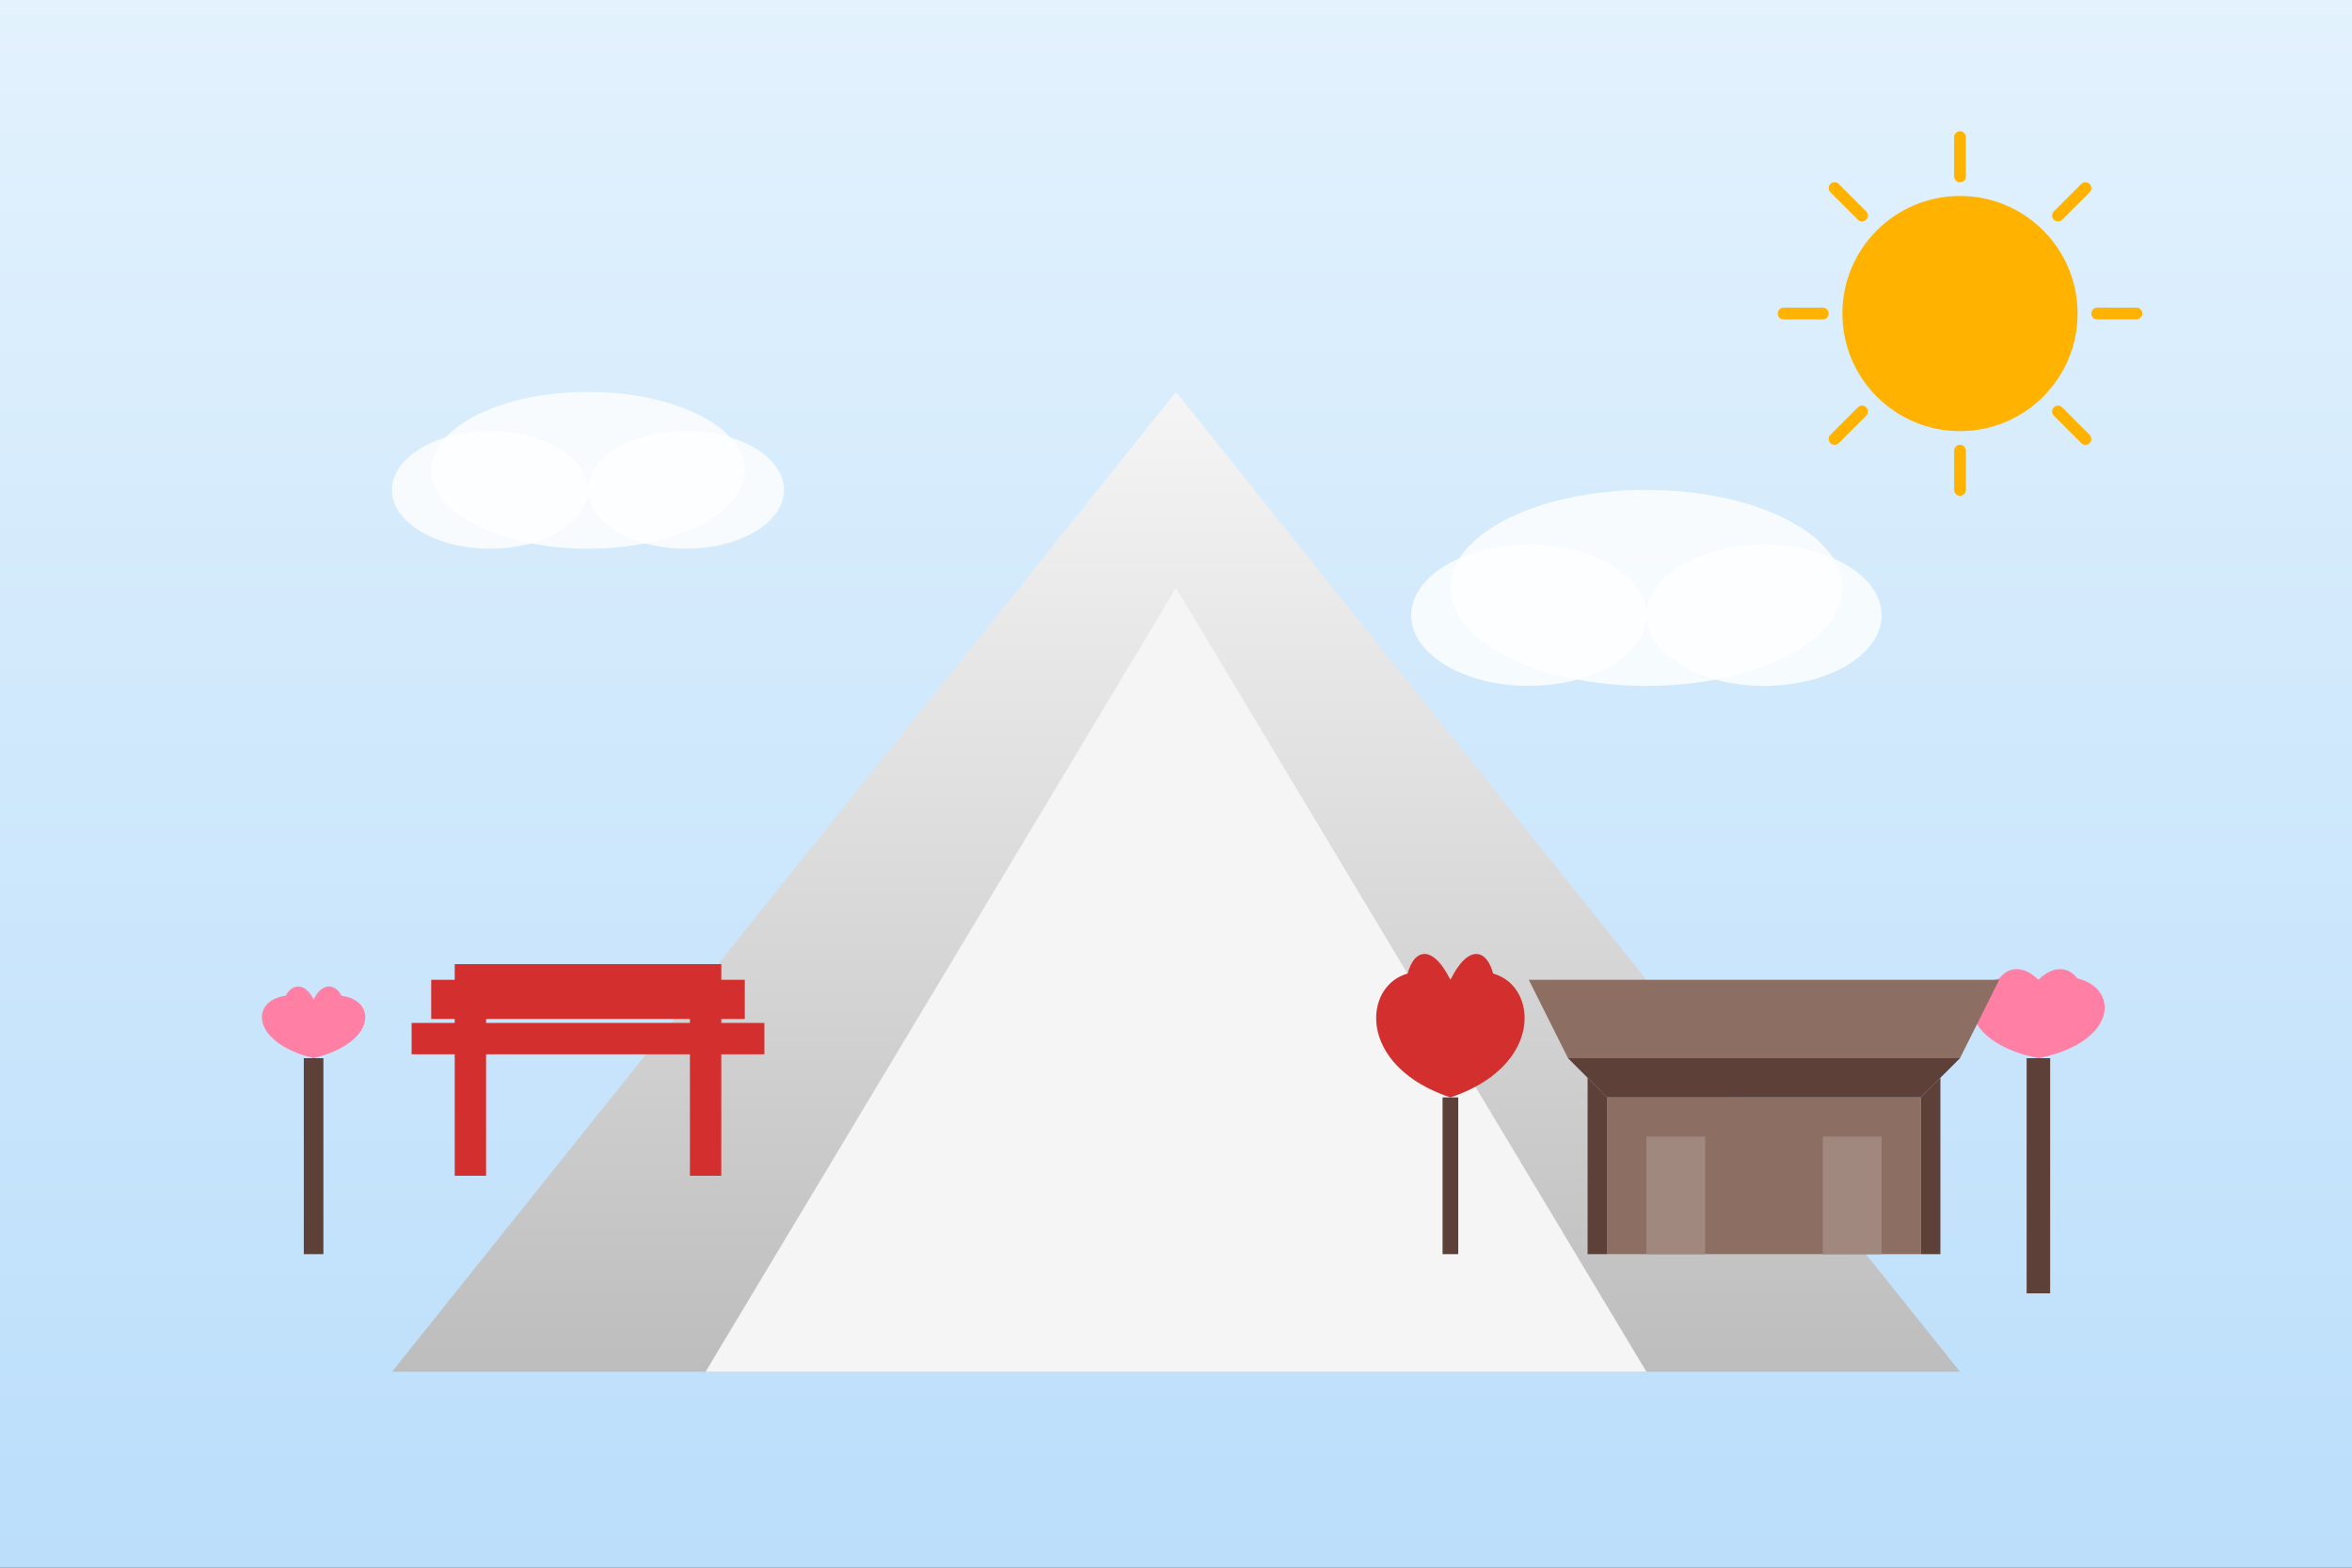 <svg width="600" height="400" viewBox="0 0 600 400" xmlns="http://www.w3.org/2000/svg">
  <rect x="0" y="0" width="600" height="400" fill="#333333" stroke="none"/>
  <!-- Sky Background -->
  <defs>
    <linearGradient id="skyGradient" x1="0%" y1="0%" x2="0%" y2="100%">
      <stop offset="0%" stop-color="#E3F2FD" />
      <stop offset="100%" stop-color="#BBDEFB" />
    </linearGradient>
  </defs>
  <rect width="600" height="400" fill="url(#skyGradient)" />
  
  <!-- Mt. Fuji -->
  <defs>
    <linearGradient id="fujiGradient" x1="0%" y1="0%" x2="0%" y2="100%">
      <stop offset="0%" stop-color="#F5F5F5" />
      <stop offset="40%" stop-color="#E0E0E0" />
      <stop offset="100%" stop-color="#BDBDBD" />
    </linearGradient>
  </defs>
  <path d="M100,350 L300,100 L500,350 Z" fill="url(#fujiGradient)" />
  <path d="M180,350 L300,150 L420,350 Z" fill="#F5F5F5" />
  
  <!-- Cherry Blossom Trees -->
  <g transform="translate(80, 320)">
    <path d="M0,0 L0,-50" stroke="#5D4037" stroke-width="5" fill="none" />
    <path d="M0,-50 C-20,-55 -15,-70 0,-65 C15,-70 20,-55 0,-50" fill="#FF80A4" />
    <path d="M0,-50 C-15,-60 -5,-75 0,-65 C5,-75 15,-60 0,-50" fill="#FF80A4" />
  </g>
  
  <g transform="translate(520, 330)">
    <path d="M0,0 L0,-60" stroke="#5D4037" stroke-width="6" fill="none" />
    <path d="M0,-60 C-25,-65 -20,-85 0,-80 C20,-85 25,-65 0,-60" fill="#FF80A4" />
    <path d="M0,-60 C-20,-70 -10,-90 0,-80 C10,-90 20,-70 0,-60" fill="#FF80A4" />
  </g>
  
  <!-- Traditional Japanese Temple -->
  <g transform="translate(450, 280)">
    <path d="M-40,0 L40,0 L40,40 L-40,40 Z" fill="#8D6E63" />
    <path d="M-50,-10 L50,-10 L40,0 L-40,0 Z" fill="#5D4037" />
    <path d="M-45,-5 L-40,0 L-40,40 L-45,40 Z" fill="#5D4037" />
    <path d="M45,-5 L40,0 L40,40 L45,40 Z" fill="#5D4037" />
    <rect x="-30" y="10" width="15" height="30" fill="#A1887F" />
    <rect x="15" y="10" width="15" height="30" fill="#A1887F" />
    <path d="M-60,-30 L60,-30 L50,-10 L-50,-10 Z" fill="#8D6E63" />
  </g>
  
  <!-- Torii Gate -->
  <g transform="translate(150, 300)">
    <path d="M-30,0 L-30,-50 L30,-50 L30,0" stroke="#D32F2F" stroke-width="8" fill="none" />
    <path d="M-40,-45 L40,-45" stroke="#D32F2F" stroke-width="10" fill="none" />
    <path d="M-45,-35 L45,-35" stroke="#D32F2F" stroke-width="8" fill="none" />
  </g>
  
  <!-- Japanese Maple Tree -->
  <g transform="translate(370, 320)">
    <path d="M0,0 L0,-40" stroke="#5D4037" stroke-width="4" fill="none" />
    <path d="M0,-40 C-30,-50 -20,-80 0,-70 C20,-80 30,-50 0,-40" fill="#D32F2F" />
    <path d="M0,-40 C-20,-60 -10,-90 0,-70 C10,-90 20,-60 0,-40" fill="#D32F2F" />
  </g>
  
  <!-- Sun -->
  <circle cx="500" cy="80" r="30" fill="#FFB300" />
  <g transform="translate(500, 80)">
    <path d="M0,-45 L0,-35" stroke="#FFB300" stroke-width="3" stroke-linecap="round" />
    <path d="M32,-32 L25,-25" stroke="#FFB300" stroke-width="3" stroke-linecap="round" />
    <path d="M45,0 L35,0" stroke="#FFB300" stroke-width="3" stroke-linecap="round" />
    <path d="M32,32 L25,25" stroke="#FFB300" stroke-width="3" stroke-linecap="round" />
    <path d="M0,45 L0,35" stroke="#FFB300" stroke-width="3" stroke-linecap="round" />
    <path d="M-32,32 L-25,25" stroke="#FFB300" stroke-width="3" stroke-linecap="round" />
    <path d="M-45,0 L-35,0" stroke="#FFB300" stroke-width="3" stroke-linecap="round" />
    <path d="M-32,-32 L-25,-25" stroke="#FFB300" stroke-width="3" stroke-linecap="round" />
  </g>
  
  <!-- Clouds -->
  <g transform="translate(150, 120)">
    <ellipse cx="0" cy="0" rx="40" ry="20" fill="#FFFFFF" opacity="0.8" />
    <ellipse cx="-25" cy="5" rx="25" ry="15" fill="#FFFFFF" opacity="0.8" />
    <ellipse cx="25" cy="5" rx="25" ry="15" fill="#FFFFFF" opacity="0.8" />
  </g>
  
  <g transform="translate(420, 150)">
    <ellipse cx="0" cy="0" rx="50" ry="25" fill="#FFFFFF" opacity="0.8" />
    <ellipse cx="-30" cy="7" rx="30" ry="18" fill="#FFFFFF" opacity="0.8" />
    <ellipse cx="30" cy="7" rx="30" ry="18" fill="#FFFFFF" opacity="0.8" />
  </g>
</svg>
